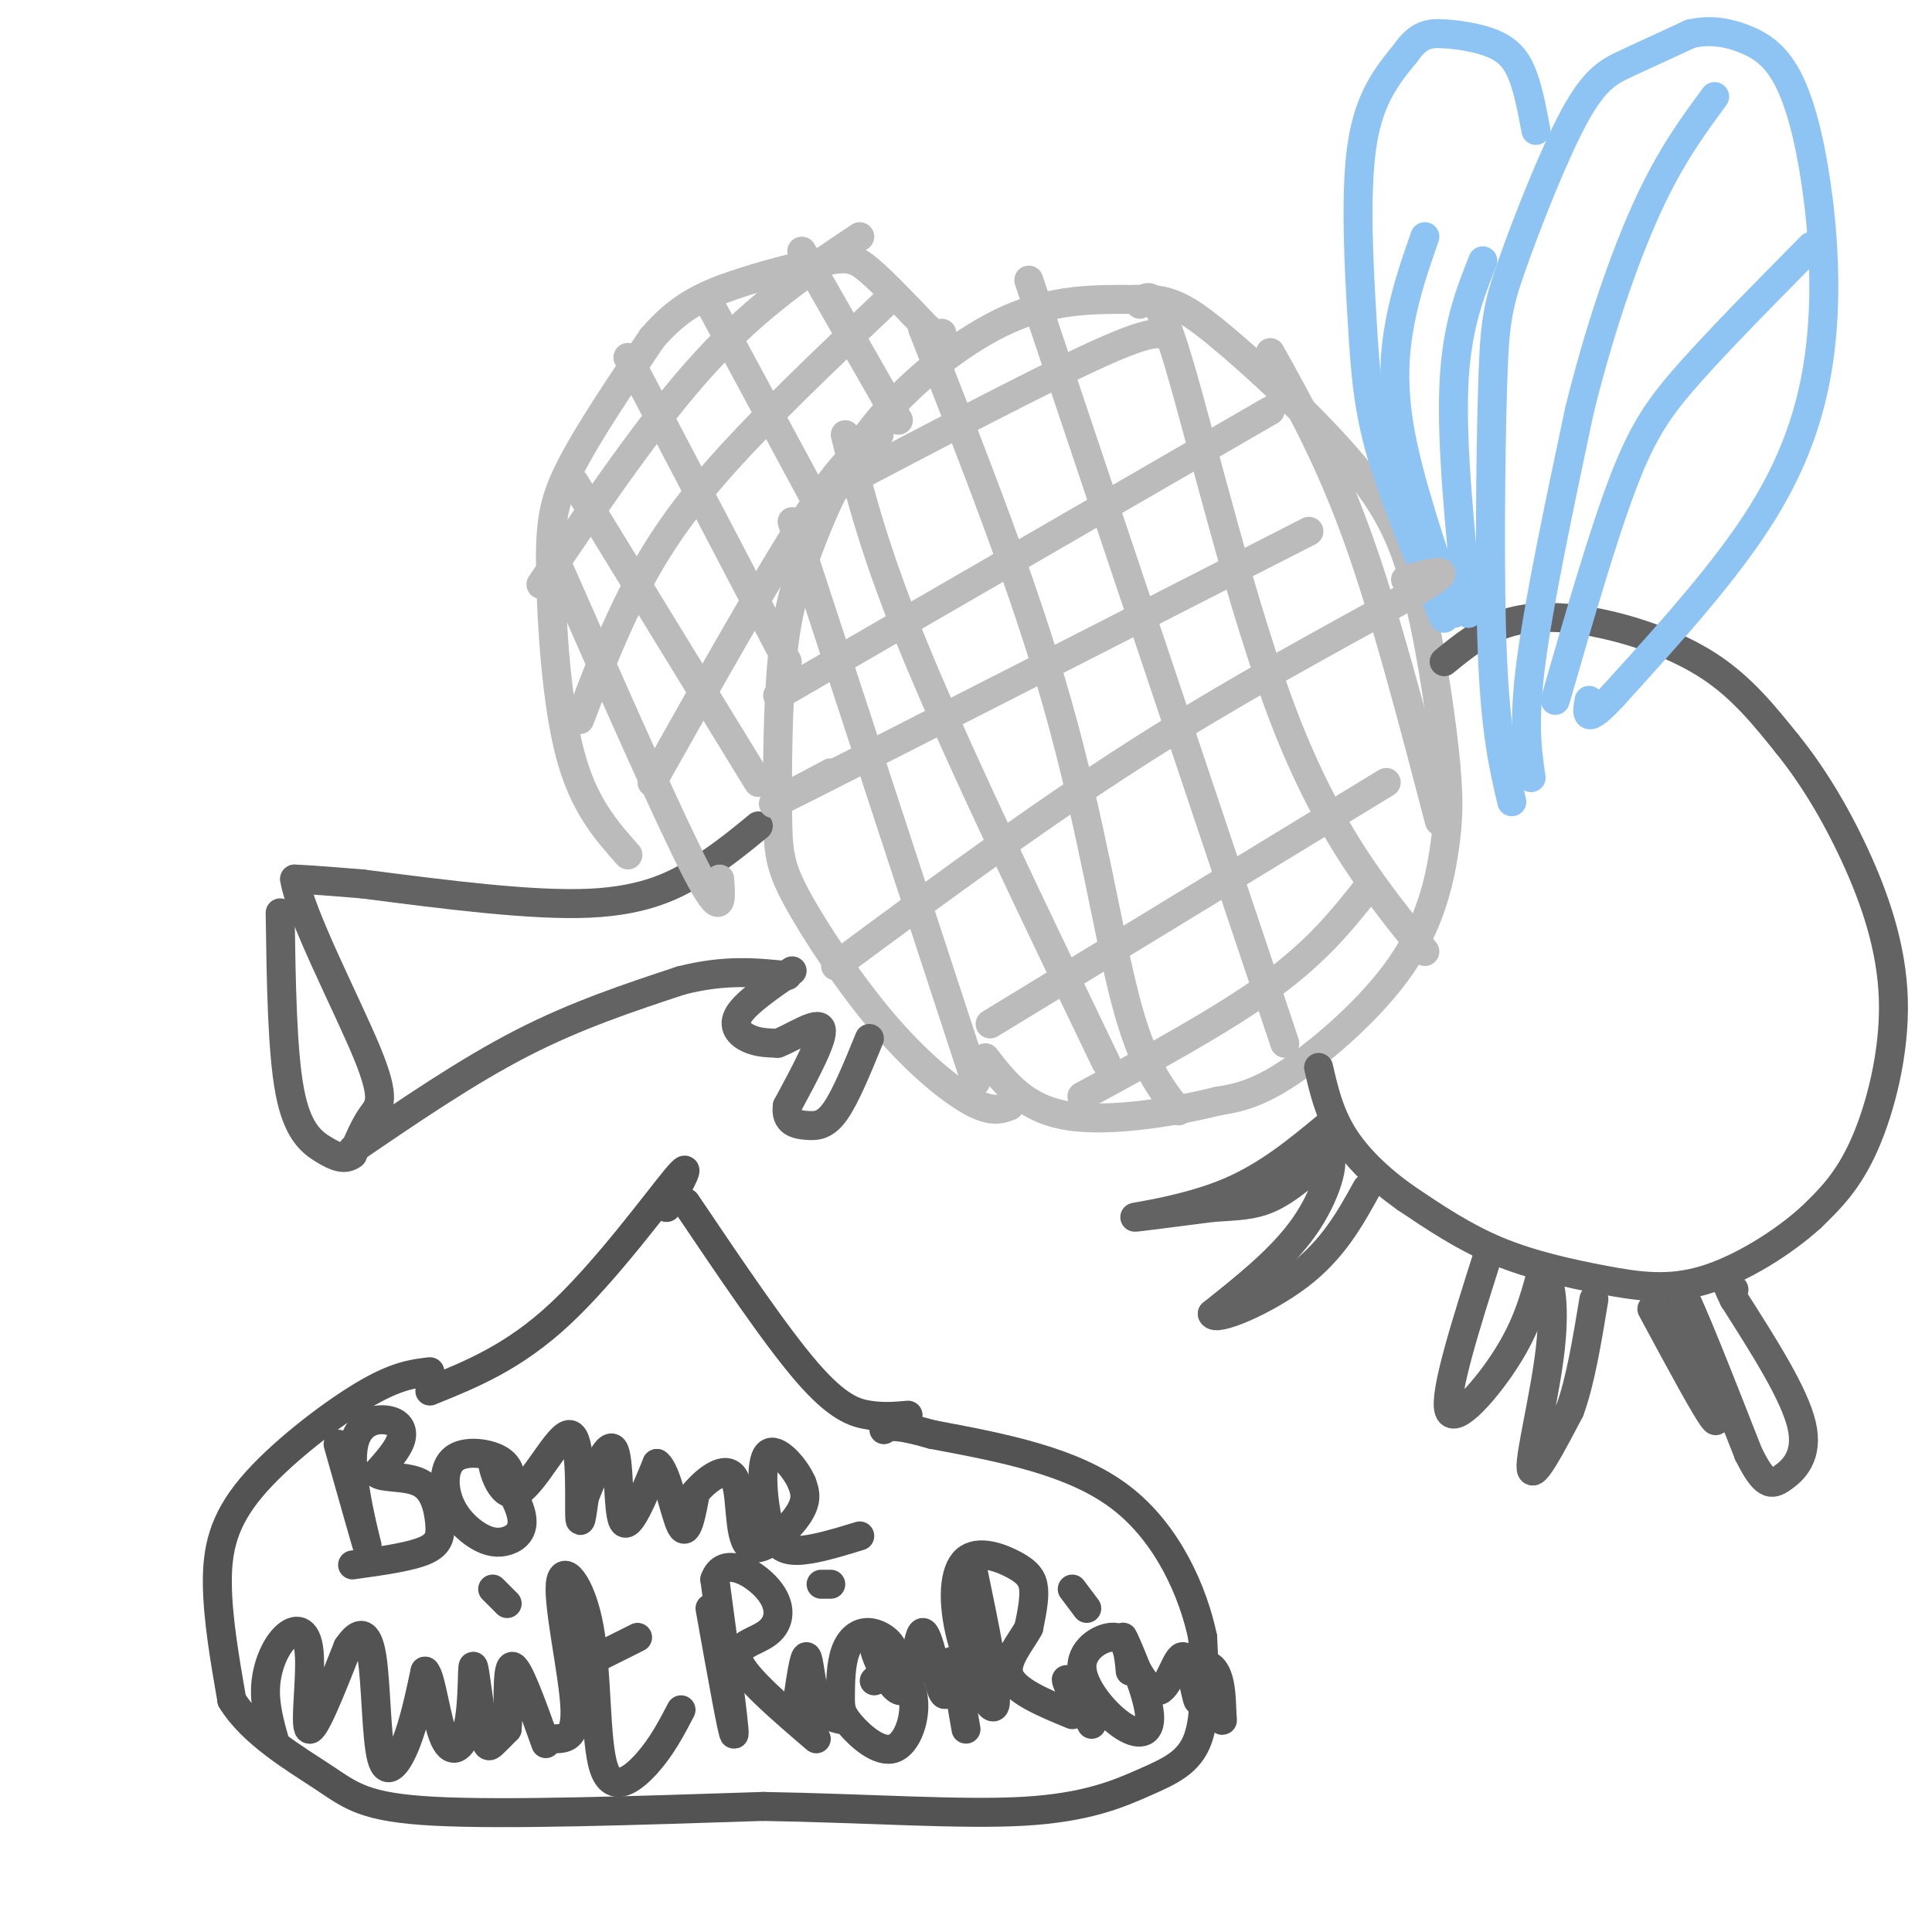 <svg viewBox='0 0 400 400' version='1.1' xmlns='http://www.w3.org/2000/svg' xmlns:xlink='http://www.w3.org/1999/xlink'><g fill='none' stroke='rgb(187,187,187)' stroke-width='6' stroke-linecap='round' stroke-linejoin='round'><path d='M209,229c-1.856,0.688 -3.713,1.376 -8,-1c-4.287,-2.376 -11.005,-7.816 -18,-16c-6.995,-8.184 -14.267,-19.114 -18,-26c-3.733,-6.886 -3.925,-9.730 -4,-18c-0.075,-8.270 -0.031,-21.967 1,-32c1.031,-10.033 3.050,-16.400 6,-24c2.950,-7.600 6.833,-16.431 14,-25c7.167,-8.569 17.619,-16.877 27,-21c9.381,-4.123 17.690,-4.062 26,-4'/><path d='M235,62c6.437,-0.318 9.529,0.887 17,7c7.471,6.113 19.322,17.132 27,26c7.678,8.868 11.182,15.583 14,26c2.818,10.417 4.951,24.534 6,34c1.049,9.466 1.013,14.279 0,21c-1.013,6.721 -3.004,15.348 -9,24c-5.996,8.652 -15.999,17.329 -23,22c-7.001,4.671 -11.001,5.335 -15,6'/><path d='M252,228c-8.467,2.133 -22.133,4.467 -31,3c-8.867,-1.467 -12.933,-6.733 -17,-12'/><path d='M130,177c-4.601,-5.185 -9.202,-10.369 -12,-21c-2.798,-10.631 -3.792,-26.708 -4,-37c-0.208,-10.292 0.369,-14.798 4,-22c3.631,-7.202 10.315,-17.101 17,-27'/><path d='M135,70c5.434,-6.372 10.518,-8.801 17,-11c6.482,-2.199 14.360,-4.169 19,-5c4.640,-0.831 6.040,-0.523 9,2c2.960,2.523 7.480,7.262 12,12'/><path d='M192,68c2.500,2.167 2.750,1.583 3,1'/></g>
<g fill='none' stroke='rgb(99,99,100)' stroke-width='6' stroke-linecap='round' stroke-linejoin='round'><path d='M157,171c-3.556,2.933 -7.111,5.867 -12,9c-4.889,3.133 -11.111,6.467 -23,7c-11.889,0.533 -29.444,-1.733 -47,-4'/><path d='M75,183c-10.167,-0.833 -12.083,-0.917 -14,-1'/><path d='M61,182c1.119,7.310 10.917,26.083 15,36c4.083,9.917 2.452,10.976 1,13c-1.452,2.024 -2.726,5.012 -4,8'/><path d='M73,239c-1.583,1.286 -3.542,0.500 -6,-1c-2.458,-1.500 -5.417,-3.714 -7,-12c-1.583,-8.286 -1.792,-22.643 -2,-37'/><path d='M73,238c11.833,-8.083 23.667,-16.167 35,-22c11.333,-5.833 22.167,-9.417 33,-13'/><path d='M141,203c9.167,-2.333 15.583,-1.667 22,-1'/><path d='M164,201c-4.733,3.267 -9.467,6.533 -11,9c-1.533,2.467 0.133,4.133 2,5c1.867,0.867 3.933,0.933 6,1'/><path d='M161,216c3.244,-1.222 8.356,-4.778 9,-3c0.644,1.778 -3.178,8.889 -7,16'/><path d='M163,229c-0.452,3.381 1.917,3.833 4,4c2.083,0.167 3.881,0.048 6,-3c2.119,-3.048 4.560,-9.024 7,-15'/><path d='M299,137c3.935,-3.208 7.869,-6.417 13,-8c5.131,-1.583 11.458,-1.542 19,0c7.542,1.542 16.298,4.583 23,9c6.702,4.417 11.351,10.208 16,16'/><path d='M370,154c5.100,6.297 9.852,14.038 14,23c4.148,8.962 7.694,19.144 8,30c0.306,10.856 -2.627,22.388 -6,30c-3.373,7.612 -7.187,11.306 -11,15'/><path d='M375,252c-5.702,5.204 -14.456,10.715 -22,13c-7.544,2.285 -13.877,1.346 -21,0c-7.123,-1.346 -15.035,-3.099 -22,-6c-6.965,-2.901 -12.982,-6.951 -19,-11'/><path d='M291,248c-5.622,-3.978 -10.178,-8.422 -13,-13c-2.822,-4.578 -3.911,-9.289 -5,-14'/><path d='M275,233c-6.400,5.311 -12.800,10.622 -21,14c-8.200,3.378 -18.200,4.822 -19,5c-0.800,0.178 7.600,-0.911 16,-2'/><path d='M251,250c4.622,-0.356 8.178,-0.244 12,-2c3.822,-1.756 7.911,-5.378 12,-9'/><path d='M275,239c1.600,1.133 -0.400,8.467 -5,15c-4.600,6.533 -11.800,12.267 -19,18'/><path d='M251,272c0.422,1.822 10.978,-2.622 18,-8c7.022,-5.378 10.511,-11.689 14,-18'/><path d='M308,260c-4.556,14.356 -9.111,28.711 -8,32c1.111,3.289 7.889,-4.489 12,-11c4.111,-6.511 5.556,-11.756 7,-17'/><path d='M319,264c1.869,-0.869 3.042,5.458 2,15c-1.042,9.542 -4.298,22.298 -4,25c0.298,2.702 4.149,-4.649 8,-12'/><path d='M325,292c2.167,-5.833 3.583,-14.417 5,-23'/><path d='M342,271c5.833,10.833 11.667,21.667 13,23c1.333,1.333 -1.833,-6.833 -5,-15'/><path d='M350,279c-1.844,-6.511 -3.956,-15.289 -2,-12c1.956,3.289 7.978,18.644 14,34'/><path d='M362,301c3.345,6.738 4.708,6.583 7,5c2.292,-1.583 5.512,-4.595 4,-11c-1.512,-6.405 -7.756,-16.202 -14,-26'/><path d='M359,269c-2.333,-4.667 -1.167,-3.333 0,-2'/></g>
<g fill='none' stroke='rgb(141,196,244)' stroke-width='6' stroke-linecap='round' stroke-linejoin='round'><path d='M313,166c-1.657,-7.009 -3.314,-14.018 -4,-30c-0.686,-15.982 -0.402,-40.937 0,-55c0.402,-14.063 0.922,-17.233 4,-26c3.078,-8.767 8.713,-23.129 13,-31c4.287,-7.871 7.225,-9.249 11,-11c3.775,-1.751 8.388,-3.876 13,-6'/><path d='M350,7c4.043,-0.942 7.650,-0.296 11,1c3.350,1.296 6.442,3.242 9,8c2.558,4.758 4.583,12.327 6,22c1.417,9.673 2.228,21.450 1,33c-1.228,11.550 -4.494,22.871 -12,35c-7.506,12.129 -19.253,25.064 -31,38'/><path d='M334,144c-6.000,6.500 -5.500,3.750 -5,1'/><path d='M299,128c-5.095,-12.161 -10.190,-24.321 -13,-34c-2.810,-9.679 -3.333,-16.875 -4,-28c-0.667,-11.125 -1.476,-26.179 0,-36c1.476,-9.821 5.238,-14.411 9,-19'/><path d='M291,11c2.684,-3.909 4.895,-4.182 8,-4c3.105,0.182 7.105,0.818 10,2c2.895,1.182 4.684,2.909 6,6c1.316,3.091 2.158,7.545 3,12'/><path d='M317,161c-0.833,-5.667 -1.667,-11.333 0,-24c1.667,-12.667 5.833,-32.333 10,-52'/><path d='M327,85c4.044,-16.400 9.156,-31.400 14,-42c4.844,-10.600 9.422,-16.800 14,-23'/><path d='M322,145c4.911,-17.022 9.822,-34.044 14,-45c4.178,-10.956 7.622,-15.844 14,-23c6.378,-7.156 15.689,-16.578 25,-26'/><path d='M301,127c-4.533,-13.333 -9.067,-26.667 -11,-37c-1.933,-10.333 -1.267,-17.667 0,-24c1.267,-6.333 3.133,-11.667 5,-17'/><path d='M304,127c-1.750,-17.417 -3.500,-34.833 -3,-47c0.500,-12.167 3.250,-19.083 6,-26'/></g>
<g fill='none' stroke='rgb(187,187,187)' stroke-width='6' stroke-linecap='round' stroke-linejoin='round'><path d='M164,108c0.000,0.000 38.000,116.000 38,116'/><path d='M175,90c3.000,12.167 6.000,24.333 15,46c9.000,21.667 24.000,52.833 39,84'/><path d='M191,68c10.511,26.667 21.022,53.333 28,78c6.978,24.667 10.422,47.333 14,61c3.578,13.667 7.289,18.333 11,23'/><path d='M213,58c0.000,0.000 53.000,158.000 53,158'/><path d='M236,63c1.578,-2.089 3.156,-4.178 8,12c4.844,16.178 12.956,50.622 22,74c9.044,23.378 19.022,35.689 29,48'/><path d='M263,73c6.083,10.917 12.167,21.833 18,38c5.833,16.167 11.417,37.583 17,59'/><path d='M173,101c21.750,-11.417 43.500,-22.833 55,-28c11.500,-5.167 12.750,-4.083 14,-3'/><path d='M161,144c0.000,0.000 102.000,-59.000 102,-59'/><path d='M172,160c-9.750,5.167 -19.500,10.333 -3,2c16.500,-8.333 59.250,-30.167 102,-52'/><path d='M173,200c22.222,-16.444 44.444,-32.889 67,-47c22.556,-14.111 45.444,-25.889 54,-31c8.556,-5.111 2.778,-3.556 -3,-2'/><path d='M205,212c0.000,0.000 82.000,-50.000 82,-50'/><path d='M224,227c14.583,-7.917 29.167,-15.833 39,-23c9.833,-7.167 14.917,-13.583 20,-20'/><path d='M115,116c11.667,26.500 23.333,53.000 29,64c5.667,11.000 5.333,6.500 5,2'/><path d='M119,100c0.000,0.000 38.000,62.000 38,62'/><path d='M130,74c0.000,0.000 33.000,63.000 33,63'/><path d='M147,63c0.000,0.000 21.000,39.000 21,39'/><path d='M166,52c0.000,0.000 20.000,35.000 20,35'/><path d='M112,121c11.500,-17.000 23.000,-34.000 34,-46c11.000,-12.000 21.500,-19.000 32,-26'/><path d='M120,149c3.022,-7.933 6.044,-15.867 10,-24c3.956,-8.133 8.844,-16.467 18,-27c9.156,-10.533 22.578,-23.267 36,-36'/><path d='M135,162c12.083,-21.500 24.167,-43.000 32,-55c7.833,-12.000 11.417,-14.500 15,-17'/></g>
<g fill='none' stroke='rgb(83,83,83)' stroke-width='6' stroke-linecap='round' stroke-linejoin='round'><path d='M138,250c2.911,-5.289 5.822,-10.578 2,-6c-3.822,4.578 -14.378,19.022 -24,28c-9.622,8.978 -18.311,12.489 -27,16'/><path d='M142,249c9.289,13.778 18.578,27.556 25,35c6.422,7.444 9.978,8.556 13,9c3.022,0.444 5.511,0.222 8,0'/><path d='M89,284c-3.542,0.417 -7.083,0.833 -14,5c-6.917,4.167 -17.208,12.083 -23,19c-5.792,6.917 -7.083,12.833 -7,20c0.083,7.167 1.542,15.583 3,24'/><path d='M48,352c4.202,6.905 13.208,12.167 19,16c5.792,3.833 8.369,6.238 23,7c14.631,0.762 41.315,-0.119 68,-1'/><path d='M158,374c21.407,0.359 40.923,1.756 54,1c13.077,-0.756 19.713,-3.665 25,-6c5.287,-2.335 9.225,-4.096 11,-9c1.775,-4.904 1.388,-12.952 1,-21'/><path d='M249,339c-1.889,-9.133 -7.111,-21.467 -17,-29c-9.889,-7.533 -24.444,-10.267 -39,-13'/><path d='M193,297c-8.167,-2.333 -9.083,-1.667 -10,-1'/><path d='M70,299c3.056,10.794 6.112,21.589 6,21c-0.112,-0.589 -3.391,-12.560 -3,-19c0.391,-6.440 4.451,-7.349 7,-7c2.549,0.349 3.585,1.957 3,4c-0.585,2.043 -2.793,4.522 -5,7'/><path d='M78,305c1.022,1.137 6.078,0.480 9,2c2.922,1.520 3.710,5.217 4,8c0.290,2.783 0.083,4.652 -3,6c-3.083,1.348 -9.041,2.174 -15,3'/><path d='M106,307c-0.317,-1.893 -0.634,-3.787 -3,-5c-2.366,-1.213 -6.780,-1.746 -9,0c-2.220,1.746 -2.247,5.772 -1,9c1.247,3.228 3.767,5.659 6,7c2.233,1.341 4.178,1.592 6,1c1.822,-0.592 3.521,-2.026 3,-5c-0.521,-2.974 -3.260,-7.487 -6,-12'/><path d='M102,302c-0.434,0.721 1.482,8.523 5,7c3.518,-1.523 8.640,-12.372 11,-12c2.360,0.372 1.960,11.963 2,16c0.040,4.037 0.520,0.518 1,-3'/><path d='M121,310c1.476,-3.762 4.667,-11.667 6,-10c1.333,1.667 0.810,12.905 2,15c1.190,2.095 4.095,-4.952 7,-12'/><path d='M136,303c2.067,1.333 3.733,10.667 5,13c1.267,2.333 2.133,-2.333 3,-7'/><path d='M144,309c2.250,-2.684 6.376,-5.895 8,-3c1.624,2.895 0.745,11.895 3,14c2.255,2.105 7.644,-2.684 10,-6c2.356,-3.316 1.678,-5.158 1,-7'/><path d='M166,307c-1.376,-3.185 -5.317,-7.648 -7,-6c-1.683,1.648 -1.107,9.405 0,14c1.107,4.595 2.745,6.027 6,6c3.255,-0.027 8.128,-1.514 13,-3'/><path d='M57,361c-1.134,-4.003 -2.268,-8.006 -2,-12c0.268,-3.994 1.938,-7.978 4,-10c2.062,-2.022 4.517,-2.083 5,3c0.483,5.083 -1.005,15.309 0,16c1.005,0.691 4.502,-8.155 8,-17'/><path d='M72,341c2.316,-3.450 4.105,-3.574 5,2c0.895,5.574 0.895,16.847 2,21c1.105,4.153 3.316,1.187 5,-3c1.684,-4.187 2.842,-9.593 4,-15'/><path d='M88,346c1.231,0.785 2.307,10.247 4,14c1.693,3.753 4.003,1.796 5,-3c0.997,-4.796 0.679,-12.430 1,-12c0.321,0.430 1.279,8.923 2,13c0.721,4.077 1.206,3.736 2,3c0.794,-0.736 1.897,-1.868 3,-3'/><path d='M105,358c0.378,-4.067 -0.178,-12.733 1,-13c1.178,-0.267 4.089,7.867 7,16'/><path d='M102,329c0.000,0.000 3.000,3.000 3,3'/><path d='M115,360c2.204,-0.087 4.409,-0.174 4,-7c-0.409,-6.826 -3.430,-20.390 -3,-25c0.430,-4.610 4.311,-0.267 6,9c1.689,9.267 1.185,23.456 3,29c1.815,5.544 5.947,2.441 9,-1c3.053,-3.441 5.026,-7.221 7,-11'/><path d='M122,344c0.000,0.000 10.000,-5.000 10,-5'/><path d='M147,333c2.417,13.500 4.833,27.000 5,26c0.167,-1.000 -1.917,-16.500 -4,-32'/><path d='M148,327c1.726,-4.998 8.040,-1.494 11,2c2.960,3.494 2.566,6.979 0,9c-2.566,2.021 -7.305,2.577 -6,6c1.305,3.423 8.652,9.711 16,16'/><path d='M165,353c0.733,-5.133 1.467,-10.267 2,-10c0.533,0.267 0.867,5.933 2,9c1.133,3.067 3.067,3.533 5,4'/><path d='M170,328c0.000,0.000 2.000,0.000 2,0'/><path d='M181,348c2.113,-2.026 4.226,-4.052 4,-6c-0.226,-1.948 -2.793,-3.819 -5,-4c-2.207,-0.181 -4.056,1.326 -5,4c-0.944,2.674 -0.982,6.515 -1,9c-0.018,2.485 -0.015,3.615 2,6c2.015,2.385 6.043,6.027 9,5c2.957,-1.027 4.845,-6.722 4,-11c-0.845,-4.278 -4.422,-7.139 -8,-10'/><path d='M181,341c-0.064,1.429 3.777,10.002 6,9c2.223,-1.002 2.829,-11.577 4,-12c1.171,-0.423 2.906,9.308 4,12c1.094,2.692 1.547,-1.654 2,-6'/><path d='M197,344c0.833,1.333 1.917,7.667 3,14'/><path d='M201,323c2.864,13.779 5.728,27.557 5,30c-0.728,2.443 -5.049,-6.450 -7,-14c-1.951,-7.550 -1.533,-13.756 1,-16c2.533,-2.244 7.182,-0.527 10,1c2.818,1.527 3.805,2.865 4,5c0.195,2.135 -0.403,5.068 -1,8'/><path d='M213,337c-1.622,3.111 -5.178,6.889 -4,10c1.178,3.111 7.089,5.556 13,8'/><path d='M222,351c-0.833,-2.000 -1.667,-4.000 -1,-3c0.667,1.000 2.833,5.000 5,9'/><path d='M222,329c0.000,0.000 3.000,4.000 3,4'/><path d='M234,346c-0.292,-3.291 -0.585,-6.582 -3,-7c-2.415,-0.418 -6.954,2.037 -7,6c-0.046,3.963 4.400,9.433 8,12c3.600,2.567 6.354,2.229 6,-2c-0.354,-4.229 -3.815,-12.351 -5,-15c-1.185,-2.649 -0.092,0.176 1,3'/><path d='M234,343c1.258,2.646 3.903,7.762 6,7c2.097,-0.762 3.648,-7.400 5,-7c1.352,0.400 2.507,7.839 3,9c0.493,1.161 0.325,-3.957 1,-6c0.675,-2.043 2.193,-1.012 3,1c0.807,2.012 0.904,5.006 1,8'/><path d='M253,355c0.167,1.500 0.083,1.250 0,1'/></g>
</svg>